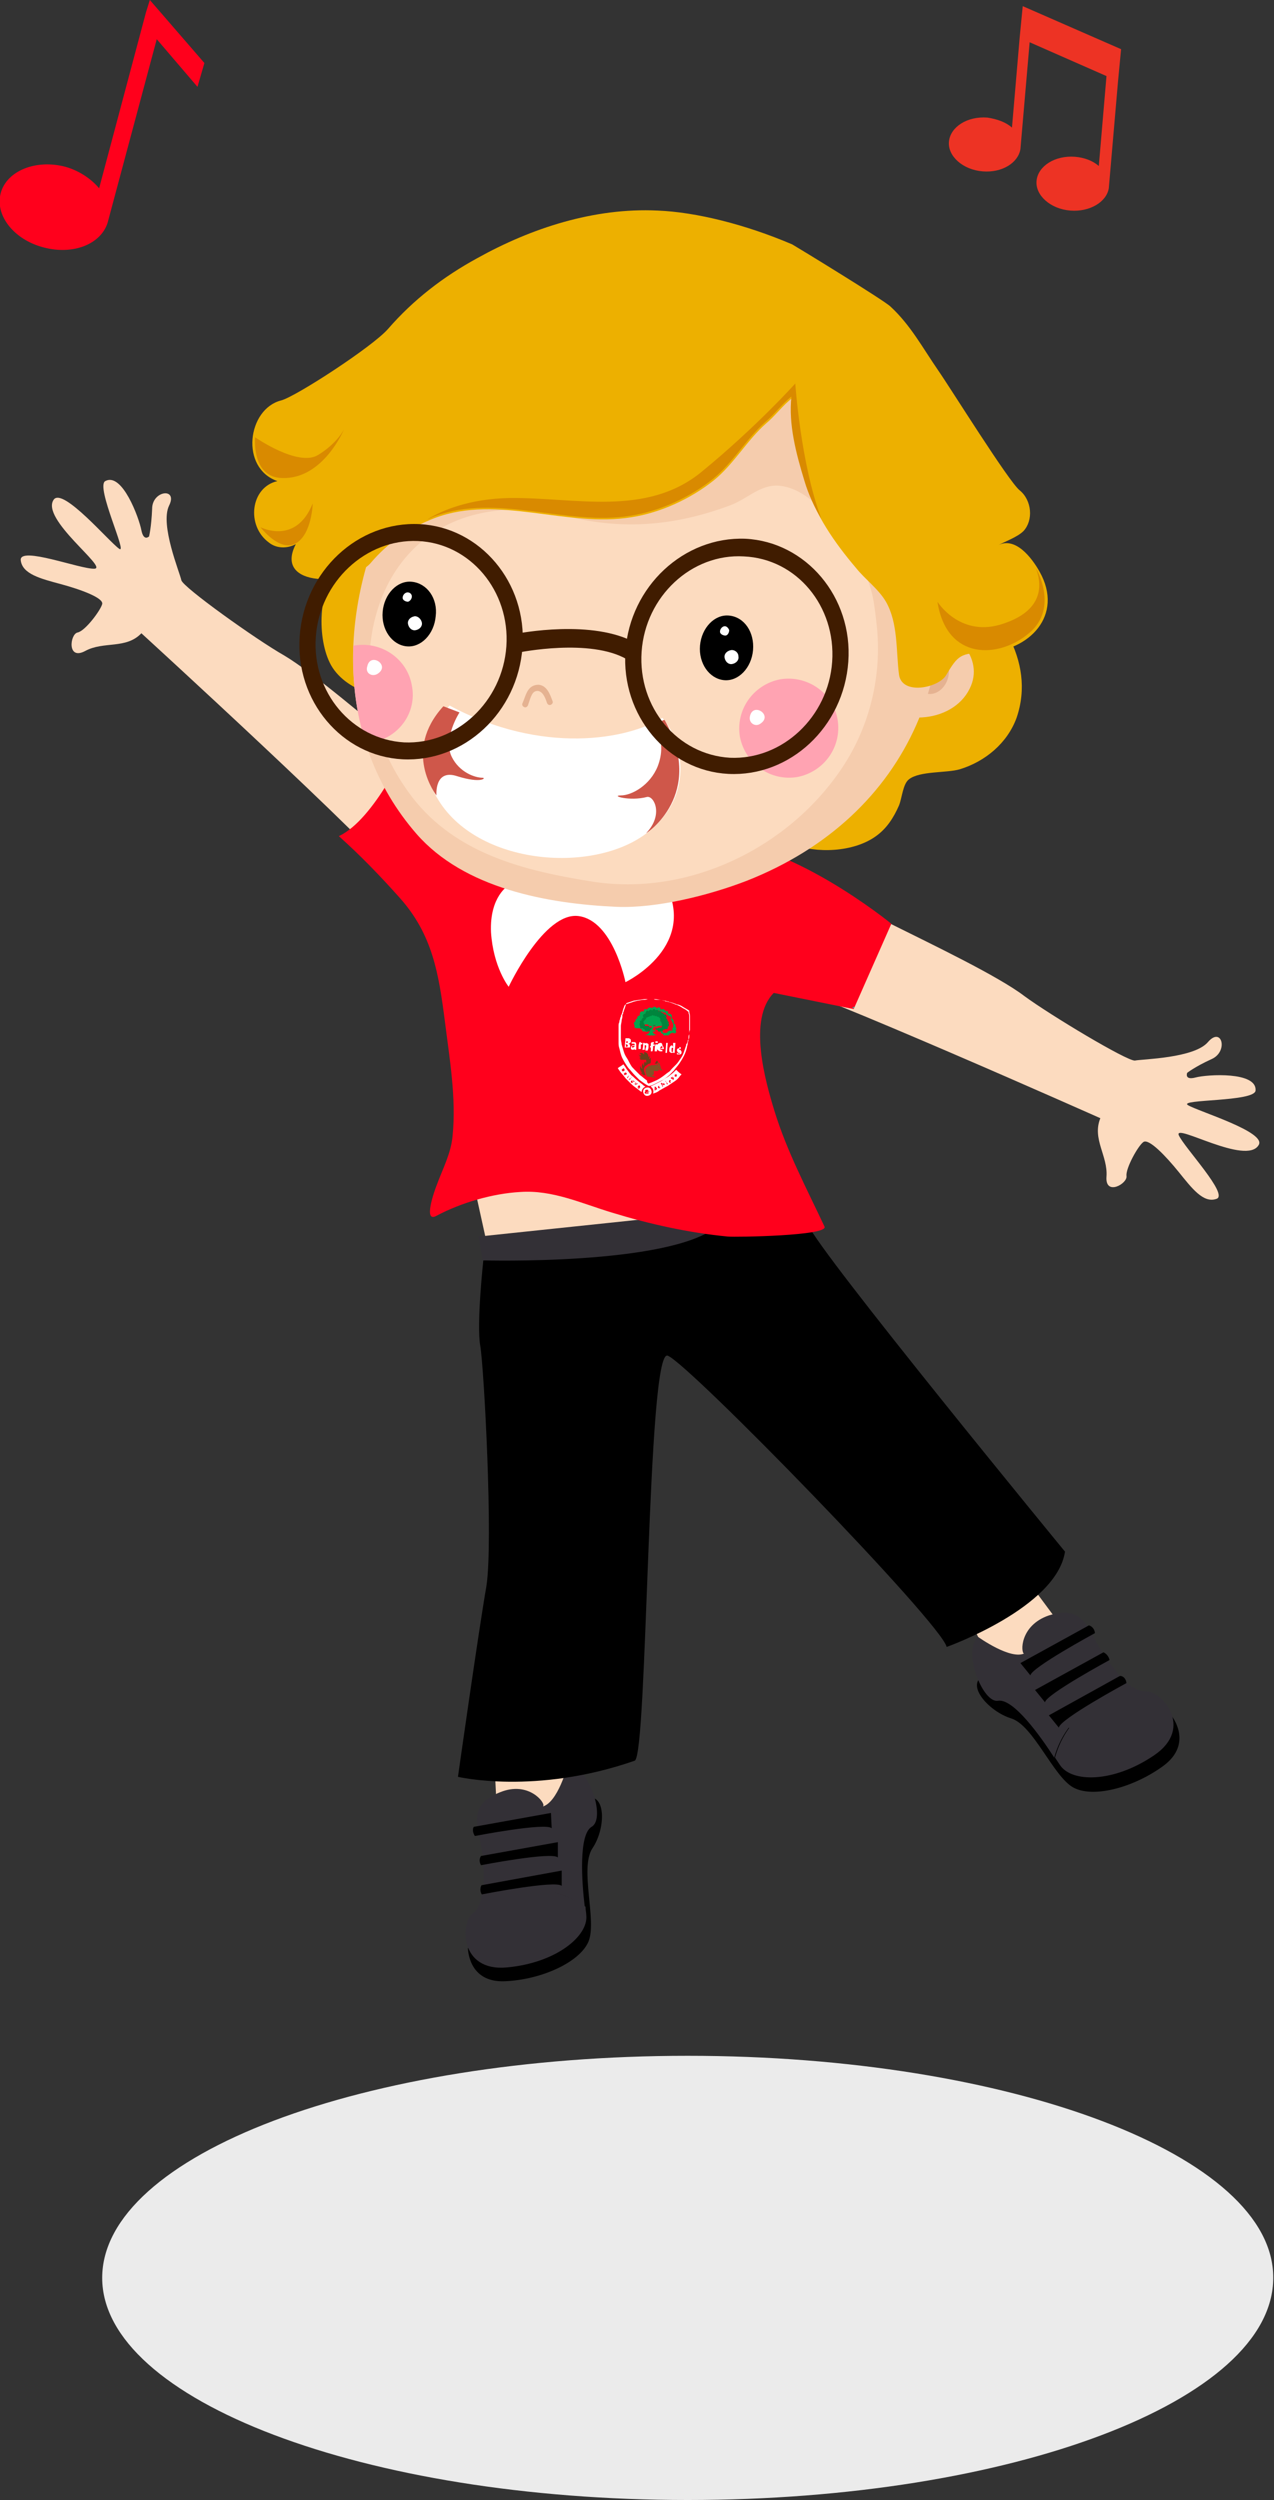 <?xml version="1.0" encoding="utf-8"?>
<!-- Generator: Adobe Illustrator 21.0.0, SVG Export Plug-In . SVG Version: 6.00 Build 0)  -->
<svg version="1.1" id="Layer_1" xmlns="http://www.w3.org/2000/svg" xmlns:xlink="http://www.w3.org/1999/xlink" x="0px" y="0px"
	 viewBox="0 0 165.8 325.3" style="enable-background:new 0 0 165.8 325.3;" xml:space="preserve">
<rect x="0" y="0" width="165.8" height="325.3" fill="#333333" stroke="none"/>
<style type="text/css">
	.st0{fill:#FCDBBF;}
	.st1{fill:#333036;}
	.st2{fill:#FF001C;}
	.st3{fill:#00D6CC;}
	.st4{fill:#FFFFFF;}
	.st5{fill:#03A64F;}
	.st6{fill:#00853D;}
	.st7{fill:#00A64F;}
	.st8{fill:#825226;}
	.st9{fill:#69401A;}
	.st10{fill:#EDB000;}
	.st11{fill:#F5CCAD;}
	.st12{fill:#E5B291;}
	.st13{fill:#FFA3B2;}
	.st14{fill:#D98A00;}
	.st15{fill:#FA5469;}
	.st16{fill:#CF574A;}
	.st17{fill:#401C00;}
	.st18{fill:#ED3324;}
	.st19{fill:#EBEBEB;}
</style>
<g>
	<path d="M60.9,253.5c0,0,0,4.5,4.8,4.3c4.8-0.2,9.8-2.5,10.9-5.2c1.1-2.7-1.2-9.5,0.5-12.1c1.7-2.5,1.8-7-0.6-6.6
		c-2.4,0.4-9.3,10.9-9.3,10.9L60.9,253.5z"/>
	<path d="M152.5,223.3c0,0,2.8,3.5-1,6.4c-3.9,2.9-9.2,4.3-11.8,2.9c-2.6-1.4-5.2-8.1-8.1-9c-2.9-0.9-5.9-4.3-3.7-5.5
		c2.1-1.2,14.1,2.5,14.1,2.5L152.5,223.3z"/>
	<path class="st0" d="M64.3,228.3l0.4,8.2c0,0,9.3-0.9,9.6-2.9c0.3-2-1.2-6.8-1.2-6.8l-9.4,0.2L64.3,228.3z"/>
	<path class="st1" d="M73.9,229.6c0,0-1.3,5.1-3.4,5.5c-2,0.4-0.8-2.1-3.3-1.4c-2.5,0.7-4.7,0.4-4.2,3.9c0.4,2.7,0.3,7.3-0.5,9.8
		c3.3-1.4,8.7-2.8,13.6,0.7c-0.4-3.3-0.8-9.4,0.9-10.4C78.9,236.6,76.6,229.7,73.9,229.6"/>
	<path class="st1" d="M71.7,247.1c0,0,0.9-0.4,0.7-2.6c-0.3-2.2-2-9.1-1.7-9.5c0.3-0.4-1.9-3.3-5.6-1.8c-3.8,1.5-3.2,3.7-2.5,6.9
		c0.6,3.2,0.3,7.9,0.3,7.9L71.7,247.1z"/>
	<path d="M62.7,246.5c0,0,9.7-1.9,10.4-1.1l0-2l-10.4,1.9C62.7,245.2,62.3,245.8,62.7,246.5"/>
	<path d="M62.6,242.7c0,0,9.3-1.8,10-1l0-2l-10,1.8C62.6,241.5,62.2,242,62.6,242.7"/>
	<path d="M61.8,238.9c0,0,9.3-1.8,10-1l-0.1-2l-10,1.8C61.7,237.6,61.3,238.1,61.8,238.9"/>
	<path class="st0" d="M133.9,205.9l4.9,6.6c0,0-7.8,5.3-9.3,3.9c-1.5-1.4-3.4-6-3.4-6l7.4-5.8L133.9,205.9z"/>
	<path class="st1" d="M127.3,213c0,0,4.3,3.1,6.1,2.1c1.8-1-0.7-2.1,1.6-3.2c2.4-1,3.9-2.6,5.7,0.4c1.4,2.3,4.4,5.8,6.6,7.2
		c-3.4,1-8.5,3.4-10.1,9.2c-1.8-2.8-5.3-7.7-7.3-7.4C127.9,221.7,125.2,214.8,127.3,213"/>
	<path class="st1" d="M140.1,225.1c0,0-0.9,0.3-2.1-1.5c-1.2-1.9-4.2-8.3-4.7-8.4c-0.5-0.1-0.6-3.7,3.2-5c3.9-1.2,4.8,0.8,6.3,3.7
		c1.6,2.9,4.8,6.3,4.8,6.3L140.1,225.1z"/>
	<path d="M146.6,219c0,0-8.7,4.7-8.8,5.8l-1.3-1.6l9.2-5.1C145.9,218,146.5,218.2,146.6,219"/>
	<path d="M144.4,216c0,0-8.3,4.5-8.4,5.5l-1.3-1.6l8.9-4.9C143.6,215,144.2,215.2,144.4,216"/>
	<path d="M142.5,212.5c0,0-8.3,4.5-8.4,5.5l-1.3-1.6l8.9-4.9C141.8,211.5,142.4,211.7,142.5,212.5"/>
	<path d="M62.9,164c0,0-0.9,8.3-0.4,11.1c0.5,2.9,1.7,25.6,0.8,31.3c-1,5.7-3.7,24.8-3.7,24.8s10.1,2.4,23-2.1
		c1.7-0.6,1.6-53.8,4.3-52.7c2.8,1.1,35.6,34.8,36.3,37.9c0,0,14.3-5.1,15.4-12.4c0,0-32.2-39.2-33.4-42.5
		c-1.2-3.3-17.3-14.1-17.3-14.1s3.1,14.1-1.6,14.7C81.6,160.5,62.9,164,62.9,164"/>
	<path class="st0" d="M61.4,152.9l2.4,10.9c0,0,25.3,0,31.2-5.5c5.9-5.5-14.6-15.4-14.6-15.4L61.4,152.9z"/>
	<path class="st1" d="M89.9,158l-27.6,2.9l0.5,3.1c0,0,24.2,0.7,30.5-4.4C99.5,154.5,89.9,158,89.9,158"/>
	<path class="st0" d="M66.4,108.9c0,0-9.8-7.9-14.4-11.8c-3.9-3.3-11.3-9.6-15-11.8c-3.7-2.1-13.2-8.9-13.4-9.8
		c-0.2-1-2.8-7.2-1.6-9.7c1.2-2.4-2.2-2-2.2,0.4c-0.1,2.4-0.4,3.6-0.4,3.6s-0.7,0.7-1-0.8c-0.3-1.6-2.5-7.6-4.7-6.4
		c-1.3,0.7,3,9.7,1.8,8.8c-1.3-0.9-7.3-8-8.5-6.4c-1.8,2.5,7.1,8.9,5.3,9c-1.8,0.1-9.8-3-9.6-1.1c0.2,1.8,2.6,2.4,5.2,3.1
		c2.6,0.7,5.6,1.8,5.4,2.6c-0.2,0.8-2.2,3.5-3.2,3.7c-1,0.2-1.4,3.7,1,2.4c2.4-1.3,5.3-0.2,7.3-2.3c0,0,30.3,27.7,33.9,32.6
		c2.4,3.2,10.5,3.5,10.5,3.5L66.4,108.9z"/>
	<path class="st0" d="M99.9,112c0,0,11.2,5.8,16.6,8.5c4.6,2.3,13.4,6.5,16.8,9.1c3.4,2.5,13.4,8.5,14.4,8.4c1-0.2,7.7-0.3,9.5-2.4
		c1.8-2.1,2.7,1.2,0.5,2.2c-2.2,1-3.2,1.8-3.2,1.8s-0.4,1,1.1,0.6c1.5-0.4,8-0.8,7.8,1.7c-0.1,1.5-10.1,1.1-8.8,1.9
		c1.3,0.8,10.3,3.5,9.2,5.2c-1.6,2.7-11-2.9-10.4-1.3c0.7,1.6,6.6,7.8,4.9,8.3c-1.7,0.6-3.2-1.4-4.9-3.5c-1.7-2.1-3.9-4.4-4.6-3.9
		c-0.7,0.5-2.3,3.4-2.2,4.4c0.2,1-2.8,2.7-2.6,0.1c0.2-2.7-1.9-4.9-0.8-7.6c0,0-37.5-16.7-43.4-18.1c-3.9-0.9-7.4-8.3-7.4-8.3
		L99.9,112z"/>
	<path class="st2" d="M53.1,96.9c0,0-4.3,9.7-9,11.9c2.8,2.5,5.4,5.2,7.9,8c4.3,4.8,5.1,9.9,5.9,16.1c0.6,4.8,1.5,10,1,14.9
		c-0.2,2.3-1.3,4.3-2.1,6.5c-0.2,0.5-1.8,4.9,0,3.9c3.2-1.7,7.3-2.9,10.9-3.1c4.2-0.3,8,1.5,12,2.7c4.9,1.5,9.9,2.6,15,3.1
		c1.1,0.1,13.2-0.1,12.6-1.3c-2.3-4.9-4.9-9.8-6.5-15c-1.2-3.9-3.5-12-0.1-15.4l10.4,2.1l4.9-11.1c0,0-13.8-11.3-24-10.8
		c-10.2,0.5-19.4,0.5-21.6-1.7C68,105.4,53.1,96.9,53.1,96.9"/>
	<path class="st3" d="M111.1,131.2l0.1-0.2c-0.1,0-0.2,0.1-0.3,0.1L111.1,131.2z"/>
	<path class="st1" d="M62.5,247.4c-0.2,0.7-0.5,1.3-0.9,1.5c-1.7,1.1-1.9,7.7,4.4,7.1c6.4-0.6,10.6-4.1,10.3-6.8
		c0-0.3-0.1-0.7-0.1-1.1C71.2,244.6,65.8,245.9,62.5,247.4"/>
	<path class="st1" d="M147.4,219.5c0.6,0.4,1.2,0.6,1.7,0.6c2-0.2,6.4,4.7,1.1,8.3c-5.3,3.6-10.8,3.6-12.3,1.2
		c-0.2-0.3-0.4-0.6-0.6-0.9C138.9,222.9,143.9,220.5,147.4,219.5"/>
	<path class="st4" d="M66.2,115.2c0,0-2.5,1.4-2.3,6.1c0.3,4.6,2.3,7.1,2.3,7.1s4.6-9.8,9.1-9.2c4.5,0.6,6.1,8.6,6.1,8.6
		s10-4.8,4.8-13.5C81.1,105.7,66.2,115.2,66.2,115.2"/>
	<path class="st4" d="M85.5,130.1c0.1,0,0.2,0,0.4,0c0.1,0,0.3,0,0.4,0.1c0.1,0,0.2,0,0.3,0.1c0.2,0,0.4,0.1,0.5,0.1
		c0.3,0.1,0.6,0.2,0.8,0.3c0.4,0.1,0.7,0.3,1,0.5c0.2,0.1,0.4,0.2,0.6,0.4c0,0,0.1,0,0.1,0.1c0,0.2,0.1,0.3,0.1,0.5
		c0,0.1,0,0.2,0,0.3c0,0.1,0,0.3,0,0.4c0,0.1,0,0.3,0,0.4c0,0.1,0,0.2,0,0.3c0,0.1,0,0.3,0,0.4c0,0.1,0,0.2,0,0.3c0,0.2,0,0.3,0,0.5
		c0,0.2,0,0.3-0.1,0.5c0,0.2-0.1,0.3-0.1,0.5c0,0.2-0.1,0.3-0.1,0.5c-0.1,0.4-0.2,0.7-0.4,1.1c-0.2,0.4-0.4,0.7-0.6,1
		c-0.2,0.3-0.5,0.6-0.7,0.9c-0.2,0.2-0.3,0.3-0.5,0.5c-0.3,0.3-0.6,0.5-0.9,0.7c-0.4,0.2-0.8,0.4-1.2,0.6c-0.2,0.1-0.4,0.2-0.6,0.2
		c0,0-0.1,0-0.1,0c-0.4-0.2-0.8-0.5-1.2-0.8c-0.2-0.2-0.4-0.4-0.6-0.6c-0.3-0.3-0.5-0.6-0.8-0.9c-0.3-0.4-0.6-0.9-0.8-1.3
		c-0.2-0.4-0.3-0.9-0.4-1.3c-0.1-0.3-0.1-0.5-0.1-0.8c0-0.2,0-0.4,0-0.5c0-0.2,0-0.3,0-0.5c0-0.2,0-0.5,0-0.7c0-0.1,0-0.3,0-0.4
		c0-0.2,0-0.3,0.1-0.5c0-0.1,0-0.2,0.1-0.4c0-0.1,0-0.2,0.1-0.3c0-0.1,0-0.2,0.1-0.3c0-0.1,0.1-0.2,0.1-0.3c0-0.1,0.1-0.3,0.1-0.4
		c0.1-0.2,0.1-0.3,0.2-0.5c0,0,0,0,0.1-0.1c0.3-0.1,0.6-0.2,0.9-0.3c0.2-0.1,0.4-0.1,0.7-0.2c0.2,0,0.5-0.1,0.7-0.1
		c0.2,0,0.4,0,0.6-0.1c0.2,0,0.3,0,0.5,0c0.1,0,0.3,0,0.4,0C85,130,85.2,130.1,85.5,130.1 M84.4,141C84.4,141,84.4,141,84.4,141
		c0.2-0.1,0.3-0.1,0.5-0.2c0.5-0.2,0.9-0.4,1.3-0.7c0.3-0.2,0.5-0.4,0.8-0.6c0.2-0.1,0.3-0.3,0.5-0.5c0.2-0.2,0.3-0.3,0.5-0.5
		c0.2-0.2,0.4-0.5,0.6-0.8c0.2-0.3,0.3-0.5,0.4-0.8c0.1-0.3,0.2-0.6,0.3-0.9c0-0.1,0-0.2,0.1-0.2c0-0.1,0.1-0.2,0.1-0.3
		c0-0.1,0-0.2,0.1-0.2c0-0.1,0-0.2,0-0.3c0-0.1,0-0.3,0.1-0.4c0-0.2,0-0.4,0.1-0.6c0-0.1,0-0.3,0-0.4c0-0.2,0-0.3,0-0.5
		c0-0.2,0-0.3,0-0.5c0-0.1,0-0.3,0-0.4c0-0.2-0.1-0.4-0.1-0.6c0,0,0-0.1,0-0.1c-0.3-0.2-0.7-0.4-1-0.6c-0.2-0.1-0.4-0.2-0.6-0.2
		c-0.2-0.1-0.3-0.1-0.5-0.2c-0.1,0-0.3-0.1-0.4-0.1c-0.1,0-0.2-0.1-0.3-0.1c-0.1,0-0.3-0.1-0.4-0.1c-0.2,0-0.3-0.1-0.5-0.1
		c-0.2,0-0.5-0.1-0.8-0.1c-0.1,0-0.3,0-0.4,0c-0.1,0-0.3,0-0.4,0c-0.2,0-0.3,0-0.5,0c-0.2,0-0.5,0.1-0.7,0.1c-0.2,0-0.5,0.1-0.7,0.1
		c-0.3,0.1-0.6,0.2-0.9,0.3c0,0-0.1,0-0.1,0.1c-0.1,0.2-0.1,0.4-0.2,0.6c0,0.1-0.1,0.2-0.1,0.3c0,0.1-0.1,0.2-0.1,0.3
		c0,0.1,0,0.2-0.1,0.2c0,0.1,0,0.2,0,0.3c0,0.2-0.1,0.3-0.1,0.5c0,0.2-0.1,0.5-0.1,0.7c0,0.2,0,0.4,0,0.6c0,0.1,0,0.3,0,0.4
		c0,0.2,0,0.4,0,0.6c0,0.3,0.1,0.6,0.1,0.8c0.1,0.3,0.2,0.7,0.3,1c0.1,0.3,0.2,0.5,0.4,0.8c0.2,0.3,0.3,0.6,0.5,0.9
		c0.1,0.2,0.3,0.4,0.5,0.6c0.2,0.2,0.5,0.5,0.7,0.7c0.3,0.2,0.6,0.5,0.9,0.7C84.2,140.9,84.3,140.9,84.4,141"/>
	<path class="st4" d="M88,139.2C88,139.2,88,139.2,88,139.2c-0.3,0.3-0.5,0.5-0.8,0.7c-0.2,0.2-0.4,0.3-0.6,0.4
		c-0.2,0.1-0.4,0.3-0.6,0.4c-0.4,0.2-0.8,0.4-1.2,0.6c0,0-0.1,0-0.1,0.1c0.3,0.2,0.4,0.5,0.3,0.9c0,0,0,0,0,0
		c0.3-0.1,0.6-0.2,0.8-0.4c0.4-0.2,0.7-0.4,1.1-0.6c0.3-0.2,0.6-0.4,0.9-0.6c0.3-0.2,0.5-0.4,0.7-0.7c0.1-0.1,0.1-0.1,0.2-0.2
		C88.4,139.6,88.2,139.4,88,139.2"/>
	<path class="st4" d="M84,141.4C84,141.4,84,141.3,84,141.4c-0.2-0.1-0.3-0.2-0.4-0.3c-0.4-0.3-0.8-0.6-1.2-1
		c-0.3-0.2-0.5-0.5-0.7-0.8c-0.2-0.2-0.3-0.5-0.5-0.7c0,0,0-0.1-0.1-0.1c-0.2,0.2-0.5,0.3-0.7,0.5c0.2,0.3,0.4,0.6,0.6,0.8
		c0.2,0.2,0.3,0.4,0.5,0.6c0.1,0.1,0.3,0.3,0.4,0.4c0.2,0.2,0.5,0.5,0.8,0.7c0.3,0.2,0.5,0.4,0.8,0.6c0,0,0,0,0,0
		C83.5,141.8,83.7,141.5,84,141.4"/>
	<path class="st4" d="M81.8,135.8C81.8,135.8,81.8,135.9,81.8,135.8c0.2,0.1,0.2,0.2,0.2,0.2c0,0.1,0,0.1,0,0.2
		c0,0.1-0.1,0.1-0.1,0.1c-0.1,0-0.2,0-0.2,0c-0.1,0-0.3,0-0.4,0c0,0,0,0,0,0c0-0.4,0.1-0.8,0.1-1.2c0,0,0,0,0,0c0.1,0,0.3,0,0.4,0
		c0.1,0,0.1,0,0.2,0.1c0.1,0,0.1,0.1,0.1,0.2c0,0.1,0,0.1,0,0.2C82,135.7,81.9,135.8,81.8,135.8C81.8,135.8,81.8,135.8,81.8,135.8
		 M81.4,136.2c0.1,0,0.1,0,0.2,0c0.1,0,0.1-0.1,0.1-0.1c0-0.1,0-0.1-0.1-0.2c0,0,0,0,0,0c-0.1,0-0.1,0-0.2,0
		C81.5,136,81.5,136.1,81.4,136.2 M81.5,135.7C81.5,135.7,81.6,135.7,81.5,135.7c0.2,0,0.2,0,0.2-0.1c0,0,0-0.1,0-0.1
		c-0.1,0-0.1,0-0.2,0C81.5,135.5,81.5,135.6,81.5,135.7"/>
	<path class="st4" d="M87.6,136.2c0-0.2,0-0.3,0-0.5c0.1,0,0.2,0,0.3,0c0,0.4-0.1,0.9-0.1,1.3c0,0-0.2,0-0.2,0c0,0,0-0.1,0-0.1
		c0,0,0,0,0,0c-0.1,0.2-0.4,0.1-0.5-0.1c0-0.1,0-0.1,0-0.2c0-0.1,0-0.3,0.1-0.4c0.1-0.2,0.2-0.2,0.4-0.1
		C87.5,136.1,87.5,136.2,87.6,136.2C87.6,136.2,87.6,136.2,87.6,136.2C87.6,136.2,87.6,136.2,87.6,136.2 M87.6,136.6
		C87.6,136.6,87.6,136.6,87.6,136.6C87.6,136.6,87.6,136.5,87.6,136.6c0-0.1,0-0.2,0-0.2c0-0.1-0.1-0.1-0.2,0c0,0,0,0.1,0,0.1
		c0,0.1,0,0.1,0,0.2c0,0,0,0.1,0,0.1c0,0.1,0.1,0.1,0.2,0c0,0,0,0,0-0.1C87.5,136.7,87.5,136.6,87.6,136.6"/>
	<path class="st4" d="M83.7,135.7c0.1,0,0.1,0,0.2,0c0,0,0,0,0,0c0,0,0,0.1,0,0.1c0,0,0,0,0,0c0.1-0.1,0.3-0.1,0.4,0
		c0.1,0,0.1,0.1,0.1,0.2c0,0,0,0.1,0,0.1c0,0.2,0,0.4-0.1,0.5c0,0,0,0,0,0.1c-0.1,0-0.2,0-0.3,0c0,0,0,0,0,0c0-0.2,0-0.3,0.1-0.5
		c0,0,0,0,0-0.1c0,0,0-0.1-0.1-0.1c0,0-0.1,0-0.1,0c0,0,0,0.1,0,0.1c0,0,0,0.1,0,0.1c0,0.1,0,0.3,0,0.4c0,0,0,0,0,0
		c-0.1,0-0.2,0-0.3,0C83.7,136.3,83.7,136,83.7,135.7"/>
	<path class="st4" d="M82.6,136c0-0.1,0-0.2-0.1-0.2c-0.1,0-0.2,0-0.3,0c0,0,0,0,0,0c0-0.1,0-0.1,0-0.2c0,0,0.1,0,0.1,0
		c0.1,0,0.2,0,0.3,0c0.1,0,0.2,0.1,0.2,0.3c0,0.1,0,0.2,0,0.3c0,0.1,0,0.2,0,0.3c0,0,0,0.1,0,0.1c0,0-0.1,0-0.1,0c0,0-0.1,0-0.1,0
		c0,0,0-0.1,0-0.1c0,0,0,0,0,0c-0.1,0.1-0.2,0.1-0.3,0.1c-0.1,0-0.2-0.1-0.2-0.2c0-0.1,0-0.2,0.1-0.3c0,0,0.1-0.1,0.2-0.1
		c0.1,0,0.1,0,0.2,0C82.5,136,82.6,136,82.6,136 M82.6,136.1c-0.1,0-0.1,0-0.2,0c0,0-0.1,0-0.1,0c-0.1,0.1-0.1,0.2,0,0.2
		c0.1,0,0.2,0,0.2-0.1C82.6,136.2,82.6,136.2,82.6,136.1"/>
	<path class="st4" d="M86.4,136.5c-0.2,0-0.3,0-0.5-0.1c0,0.1,0.1,0.2,0.1,0.2c0.1,0,0.2,0,0.2,0c0,0,0,0,0,0c0,0,0,0,0,0
		c0,0.1,0,0.1,0,0.2c-0.1,0-0.1,0-0.2,0c-0.1,0-0.2,0-0.3-0.1c-0.1-0.1-0.2-0.1-0.2-0.3c0-0.2,0-0.3,0.1-0.5
		c0.1-0.2,0.3-0.2,0.4-0.2c0.1,0,0.2,0.1,0.2,0.3C86.4,136.3,86.4,136.4,86.4,136.5C86.4,136.5,86.4,136.5,86.4,136.5
		C86.4,136.5,86.4,136.5,86.4,136.5 M86.2,136.4c0-0.1,0-0.1,0-0.2c0-0.1-0.1-0.1-0.2,0c0,0-0.1,0.1-0.1,0.2
		C86,136.3,86.1,136.4,86.2,136.4"/>
	<path class="st4" d="M85,135.9c0.1,0,0.1,0,0.2,0c0,0.1,0,0.1,0,0.2c-0.1,0-0.1,0-0.2,0c0,0.2,0,0.5-0.1,0.7c0,0-0.1,0-0.1,0
		c0,0-0.1,0-0.1,0c0,0,0-0.1,0-0.1c0,0,0-0.1,0-0.1c0,0,0-0.1,0-0.1c0,0,0-0.1,0-0.1c0,0,0-0.1,0-0.1c-0.1,0-0.1,0-0.1,0
		c0-0.1,0-0.1,0-0.2c0,0,0.1,0,0.1,0c0,0,0,0,0-0.1c0-0.1,0-0.1,0-0.2c0-0.1,0.1-0.2,0.2-0.2c0.1,0,0.1,0,0.2,0c0,0,0,0,0,0
		c0,0.1,0,0.1,0,0.2c0,0,0,0,0,0c0,0,0,0-0.1,0c0,0,0,0-0.1,0.1C85,135.8,85,135.8,85,135.9"/>
	<path class="st4" d="M88.6,136.3C88.6,136.3,88.6,136.3,88.6,136.3c0,0.1,0,0.1,0,0.2c0,0,0,0,0,0c-0.1,0-0.1-0.1-0.2,0
		c0,0,0,0,0,0c0,0-0.1,0.1,0,0.1c0,0,0,0,0.1,0c0,0,0.1,0,0.1,0.1c0.1,0.1,0.1,0.1,0.1,0.2c0,0,0,0,0,0.1c0,0.1-0.1,0.2-0.2,0.2
		c-0.1,0-0.2,0-0.3,0c0,0-0.1,0-0.1,0c0-0.1,0-0.1,0-0.2c0,0,0,0,0,0c0.1,0,0.1,0.1,0.2,0.1c0,0,0.1,0,0.1,0c0.1,0,0.1-0.1,0-0.1
		c0,0-0.1,0-0.1,0c0,0-0.1,0-0.1-0.1c-0.1-0.1-0.1-0.2-0.1-0.3c0-0.1,0.1-0.2,0.3-0.2C88.4,136.2,88.5,136.2,88.6,136.3
		C88.6,136.2,88.6,136.3,88.6,136.3"/>
	<path class="st4" d="M86.8,137c-0.1,0-0.2,0-0.2,0c0,0,0.1-1.2,0.1-1.3c0.1,0,0.2,0,0.2,0C86.9,135.7,86.8,136.9,86.8,137"/>
	<path class="st4" d="M83.6,135.7c0,0.1,0,0.2,0,0.2c0,0-0.1,0-0.1,0c-0.1,0-0.1,0-0.1,0.1c0,0,0,0.1,0,0.1c0,0.1,0,0.3,0,0.4
		c0,0,0,0,0,0c-0.1,0-0.2,0-0.3,0c0,0,0,0,0-0.1c0-0.2,0-0.5,0.1-0.7c0,0,0-0.1,0-0.1c0.1,0,0.2,0,0.2,0c0,0,0,0.1,0,0.1
		C83.4,135.7,83.5,135.7,83.6,135.7"/>
	<path class="st4" d="M85.3,135.9c0.1,0,0.2,0,0.3,0c0,0.3-0.1,0.6-0.1,0.9c-0.1,0-0.2,0-0.3,0C85.2,136.5,85.2,136.2,85.3,135.9"/>
	<path class="st4" d="M85.3,135.5C85.3,135.5,85.3,135.5,85.3,135.5c0.1,0,0.2,0,0.3,0c0,0.1,0,0.2,0,0.2c-0.1,0-0.2,0-0.3,0
		C85.3,135.7,85.3,135.6,85.3,135.5"/>
	<path class="st4" d="M84.2,142.6c-0.3,0-0.5-0.3-0.5-0.6s0.3-0.5,0.6-0.5c0.3,0,0.5,0.3,0.5,0.6C84.8,142.4,84.5,142.6,84.2,142.6"
		/>
	<path class="st5" d="M84.7,133.9c0,0.1,0,0.2-0.1,0.2c-0.1,0.1-0.2,0.1-0.3,0c0,0,0,0,0,0.1c-0.1,0.1-0.2,0.1-0.3,0c0,0,0,0,0,0
		c0,0-0.1,0-0.1,0c-0.2,0.1-0.4-0.1-0.4-0.3c0,0,0,0,0,0c-0.1,0-0.2,0-0.2-0.1c0,0,0,0-0.1,0c-0.1,0-0.1,0-0.2,0c0,0,0,0-0.1,0
		c-0.1,0-0.2,0-0.3-0.1c-0.1-0.1,0-0.2,0-0.3c0,0,0,0,0,0c-0.2-0.2-0.1-0.4,0.1-0.5c0,0,0,0,0,0c0-0.1,0-0.2,0-0.2
		c0-0.1,0.1-0.1,0.2-0.1c0,0,0,0,0,0c0-0.3,0.1-0.4,0.4-0.5c0,0,0,0,0,0c-0.1-0.2,0-0.5,0.3-0.5c0.1,0,0.1,0,0.2,0c0,0,0,0,0,0
		c0-0.1,0-0.2,0.1-0.3c0.1,0,0.2,0,0.3,0.1c0-0.1,0.1-0.2,0.3-0.3c0.1,0,0.3,0,0.4,0.1c0-0.1,0.1-0.2,0.3-0.2c0.1,0,0.2,0.1,0.3,0.2
		c0.1-0.1,0.2-0.2,0.3-0.1c0.1,0,0.2,0.1,0.2,0.3c0.1-0.1,0.2-0.1,0.4-0.1c0.1,0.1,0.2,0.2,0.2,0.3c0.1-0.1,0.2-0.1,0.3,0
		c0.1,0.1,0.1,0.2,0,0.3c0.1,0,0.1,0,0.2,0c0.3,0,0.4,0.3,0.3,0.5c0,0,0,0.1,0,0.1c0.2,0.1,0.3,0.3,0.3,0.6c0,0,0,0.1,0,0.1
		c0.1,0,0.1,0.1,0.2,0.1c0,0.1,0,0.2,0,0.2c0,0,0,0,0,0.1c0.2,0.2,0.1,0.4,0,0.5c0,0,0,0,0,0c0,0,0.1,0.1,0.1,0.1
		c0,0.1,0,0.2-0.1,0.2c-0.1,0.1-0.2,0.1-0.2,0c0,0,0,0-0.1,0c-0.1,0-0.1,0-0.2,0c0,0,0,0,0,0c-0.1,0.1-0.1,0.1-0.2,0.1c0,0,0,0,0,0
		c-0.1,0.2-0.3,0.3-0.5,0.2c0,0-0.1,0-0.1,0c-0.1,0.1-0.3,0-0.3-0.1c0,0,0,0,0-0.1c0,0-0.1,0-0.1,0c-0.1,0-0.2-0.1-0.2-0.3
		c0,0,0,0,0,0c0.1,0,0.1,0,0.2,0c0,0.1,0.1,0.1,0.1,0.2c0.1,0,0.1,0,0.2,0c0,0,0.1,0,0.1,0c0,0,0.1,0,0.1,0c0.1,0,0.2-0.1,0.2-0.2
		c0,0,0,0,0,0c0.1,0,0.1,0,0.2-0.1c0,0,0,0,0,0c0,0,0.1,0,0.1,0c0,0,0,0,0.1,0c0.1,0.1,0.2,0,0.2-0.1c0-0.1,0-0.1,0-0.2c0,0,0,0,0,0
		c0.1-0.1,0.2-0.3,0.1-0.4c0,0,0-0.1,0-0.1c0,0,0,0,0,0c0-0.1,0-0.2-0.1-0.2c0,0,0,0,0,0c0-0.2-0.1-0.3-0.2-0.4c0,0,0,0,0-0.1
		c0.1-0.1,0-0.3-0.1-0.4c-0.1,0-0.1,0-0.2,0c0,0,0,0,0,0c0-0.1-0.1-0.2-0.2-0.2c0,0-0.1,0-0.1,0c0,0,0-0.1,0-0.1
		c-0.1-0.2-0.3-0.2-0.4-0.1c0,0,0,0,0,0c0-0.1-0.2-0.2-0.3-0.2c-0.1,0-0.1,0.1-0.1,0.1c0-0.1-0.1-0.2-0.2-0.2
		c-0.1,0-0.2,0.1-0.2,0.2c-0.2-0.2-0.4-0.1-0.5,0.1c0,0-0.1-0.1-0.2-0.1c-0.1,0-0.2,0.1-0.1,0.2c0,0-0.1,0-0.1,0
		c-0.2,0-0.4,0.2-0.3,0.4c0,0.1,0,0.1,0,0.1c-0.1,0.1-0.2,0.2-0.2,0.3c0,0.1,0,0.1-0.1,0.1c-0.1,0-0.1,0.1-0.1,0.2c0,0,0,0,0,0.1
		c-0.1,0.1-0.1,0.3,0,0.4c0,0,0,0,0,0c-0.1,0.1-0.1,0.1,0,0.2c0,0.1,0.1,0.1,0.2,0.1c0,0,0,0,0.1,0c0,0,0.1,0,0.1,0c0,0,0,0,0,0
		c0,0.1,0.1,0.1,0.2,0.1c0,0,0,0,0.1,0.1c0,0.2,0.2,0.2,0.3,0.2c0.1,0,0.1,0,0.1,0c0,0,0.1,0.1,0.2,0c0.1,0,0.1-0.1,0.1-0.1
		C84.5,133.9,84.6,133.9,84.7,133.9"/>
	<path class="st6" d="M84.1,131.7c0-0.1,0-0.2,0.1-0.2c0.1,0,0.1,0,0.2,0.1c0.1-0.2,0.3-0.3,0.5-0.1c0-0.1,0.1-0.2,0.2-0.2
		c0.1,0,0.2,0.1,0.2,0.2c0-0.1,0.1-0.1,0.1-0.1c0.1,0,0.3,0,0.3,0.2c0,0,0,0,0,0c0.1-0.1,0.3,0,0.4,0.1c0,0,0,0.1,0,0.1
		c0,0,0.1,0,0.1,0c0.1,0,0.2,0.1,0.2,0.2c0,0,0,0,0,0c0,0,0,0,0,0c0,0,0,0,0,0c0.1,0,0.1,0,0.2,0c0.1,0.1,0.2,0.2,0.1,0.4
		c0,0,0,0,0,0.1c0.1,0.1,0.2,0.2,0.2,0.4c0,0,0,0,0,0c0.1,0,0.2,0.1,0.1,0.2c0,0,0,0,0,0c0,0,0,0.1,0,0.1c0.1,0.1,0.1,0.3-0.1,0.4
		c0,0,0,0,0,0c0,0,0,0.1,0,0.2c0,0.1-0.1,0.1-0.2,0.1c0,0,0,0-0.1,0c0,0-0.1,0-0.1,0c0,0,0,0,0,0c0,0.1-0.1,0.1-0.2,0.1c0,0,0,0,0,0
		c0,0.1-0.1,0.2-0.2,0.2c-0.1,0-0.1,0-0.1,0c0,0-0.1,0-0.1,0c0,0-0.1,0.1-0.2,0c-0.1,0-0.1-0.1-0.1-0.2c-0.1,0-0.1,0-0.2,0
		c0,0-0.1-0.1-0.1-0.1c0,0,0-0.1,0-0.1c0,0,0,0,0-0.1c0,0,0,0,0,0c0,0,0,0,0,0.1c0,0,0.1,0,0.1,0c0,0,0,0,0.1,0c0.1,0,0.2,0,0.2-0.1
		c0,0,0,0,0,0c0,0,0.1,0,0.1,0c0,0,0,0,0.1,0c0,0,0.1,0,0.1,0c0,0,0.1,0,0.1,0c0,0,0-0.1,0-0.1c0,0,0,0,0,0c0.1-0.1,0.1-0.1,0-0.2
		c0,0,0,0,0,0c0-0.1,0-0.1-0.1-0.2c0,0,0,0,0,0c0-0.1,0-0.2-0.1-0.2c0,0,0,0,0-0.1c0-0.1,0-0.1,0-0.2c0-0.1-0.1-0.1-0.2-0.1
		c0-0.1-0.1-0.2-0.1-0.1c0,0,0,0,0,0c0-0.1-0.2-0.1-0.2-0.1c0,0-0.1,0-0.1,0c0,0,0,0,0,0c-0.1-0.1-0.1,0-0.2,0
		c0-0.1-0.1-0.1-0.1-0.1c-0.1,0-0.1,0-0.1,0.1c0,0,0,0,0,0c-0.1-0.1-0.2,0-0.3,0.1c0,0,0,0-0.1,0c0,0,0,0,0,0c-0.1,0-0.1,0-0.1,0.1
		c0,0,0,0,0,0c-0.1,0-0.3,0.1-0.2,0.2c0,0,0,0,0,0c-0.1,0-0.2,0.1-0.2,0.2c0,0,0,0,0,0c-0.1,0-0.1,0.1-0.1,0.1c0,0,0,0,0,0
		c-0.1,0.1-0.1,0.1,0,0.2c0,0,0,0,0,0c0,0,0,0.1,0,0.1c0,0,0.1,0.1,0.1,0.1c0.1,0,0.1,0,0.2,0c0,0,0,0,0.1,0c0,0,0,0,0.1,0
		c0,0,0.1,0,0.1,0.1c0,0.1,0.1,0.1,0.2,0.1c0,0,0.1,0,0.1,0c0,0,0.1,0,0.1,0c0,0,0-0.1,0,0c0,0,0,0,0,0.1c0,0.1,0,0.1,0,0.2
		c0,0-0.1,0-0.1,0.1c-0.1,0-0.1,0-0.2,0c0,0.1-0.1,0.1-0.1,0.1c-0.1,0-0.1,0-0.2,0c0,0-0.1-0.1-0.1,0c-0.1,0-0.3-0.1-0.3-0.2
		c0,0,0-0.1-0.1-0.1c-0.1,0-0.1,0-0.1-0.1c0,0,0,0,0,0c-0.1,0-0.1,0-0.1,0c0,0,0,0-0.1,0c-0.1,0-0.2,0-0.2-0.1c0-0.1,0-0.1,0-0.2
		c0,0,0,0,0,0c-0.1-0.1-0.1-0.3,0-0.4c0,0,0,0,0-0.1c-0.1-0.1,0-0.2,0.1-0.2c0.1,0,0.1-0.1,0.1-0.1c0-0.1,0.1-0.2,0.2-0.3
		c0.1,0,0.1,0,0-0.1c-0.1-0.2,0.1-0.4,0.3-0.4C84,131.6,84.1,131.7,84.1,131.7C84.1,131.7,84.1,131.7,84.1,131.7
		C84.1,131.7,84.1,131.7,84.1,131.7"/>
	<path class="st7" d="M84.8,133.8c0-0.1,0-0.1,0-0.2c0,0,0-0.1,0-0.1c0,0,0,0,0,0c0,0-0.1,0-0.1,0c0,0-0.1,0-0.1,0
		c-0.1,0-0.2,0-0.2-0.1c0,0,0-0.1-0.1-0.1c0,0-0.1,0-0.1,0c0,0,0,0-0.1,0c-0.1,0-0.1,0-0.2,0c0,0-0.1,0-0.1-0.1c0,0,0-0.1,0-0.1
		c0,0,0,0,0,0c-0.1-0.1-0.1-0.2,0-0.2c0,0,0,0,0,0c0-0.1,0-0.1,0.1-0.1c0,0,0,0,0,0c0-0.1,0.1-0.2,0.2-0.2c0,0,0,0,0,0
		c-0.1-0.1,0.1-0.3,0.2-0.2c0,0,0,0,0,0c0-0.1,0.1-0.1,0.1-0.1c0,0,0,0,0,0c0,0,0,0,0.1,0c0-0.1,0.2-0.1,0.3-0.1c0,0,0,0,0,0
		c0-0.1,0.1-0.1,0.1-0.1c0.1,0,0.1,0,0.1,0.1c0.1-0.1,0.2-0.1,0.2,0c0,0,0,0,0,0c0,0,0,0.1,0.1,0c0.1,0,0.2,0,0.2,0.1c0,0,0,0,0.1,0
		c0.1,0,0.2,0,0.1,0.1c0.1,0,0.1,0,0.2,0.1c0,0.1,0.1,0.1,0,0.2c0,0,0,0,0,0.1c0.1,0.1,0.1,0.1,0.1,0.2c0,0,0,0,0,0
		c0.1,0,0.1,0.1,0.1,0.2c0,0,0,0,0,0c0.1,0.1,0.1,0.2,0,0.2c0,0,0,0,0,0c0,0,0,0.1,0,0.1c0,0-0.1,0.1-0.1,0c0,0-0.1,0-0.1,0
		c0,0-0.1,0-0.1,0c0,0,0,0-0.1,0c0,0,0,0-0.1,0c0,0.1-0.2,0.1-0.2,0.1c0,0,0,0-0.1,0c0,0-0.1,0-0.1,0c0,0,0,0-0.1-0.1c0,0,0,0,0,0
		c0,0,0,0,0,0.1c0,0,0,0.1,0,0.1c-0.3,0.2-0.2,0.6,0,0.8c0.1,0.1,0.3,0.2,0.4,0.2c0,0,0,0,0,0c0,0,0,0,0,0c-0.1,0-0.2,0-0.3,0
		c-0.1,0-0.2,0-0.3-0.1c0.1,0.1,0.1,0.1,0.2,0.2c-0.1,0-0.3-0.1-0.4-0.1c0,0,0,0,0,0c-0.1,0.1-0.3,0.1-0.4,0.1c0.1,0,0.2,0,0.2-0.1
		c0,0,0,0,0,0c0,0,0,0,0,0c-0.2,0-0.4,0-0.7,0c0.1,0,0.2,0,0.4-0.1c0.2-0.1,0.4-0.3,0.4-0.6C84.9,133.9,84.8,133.9,84.8,133.8
		C84.8,133.8,84.8,133.8,84.8,133.8 M85.3,133.5C85.3,133.5,85.3,133.5,85.3,133.5C85.3,133.5,85.3,133.5,85.3,133.5
		c0.1-0.1,0-0.1,0-0.1c-0.1,0-0.1,0-0.2,0c0,0-0.1,0-0.1,0c0,0-0.1,0,0,0.1c0,0,0,0,0,0c0,0,0,0,0,0c0.1,0,0.1,0,0.2,0
		C85.2,133.5,85.2,133.5,85.3,133.5 M85.3,133.7C85.3,133.7,85.3,133.7,85.3,133.7C85.2,133.7,85.2,133.8,85.3,133.7
		C85.3,133.8,85.3,133.7,85.3,133.7 M84.8,133.7c0,0,0.1,0.1,0.1,0.1C84.9,133.7,84.9,133.6,84.8,133.7"/>
	<path class="st5" d="M84.1,131.7L84.1,131.7L84.1,131.7z"/>
	<path class="st5" d="M86.4,131.9L86.4,131.9L86.4,131.9z"/>
	<path class="st6" d="M85.3,133.5c-0.1,0-0.1,0-0.1,0c-0.1,0-0.1,0-0.2,0c0,0,0,0,0,0c0,0,0,0,0,0c0,0,0-0.1,0-0.1c0,0,0.1,0,0.1,0
		c0.1,0,0.1,0,0.2,0C85.3,133.4,85.3,133.4,85.3,133.5C85.3,133.5,85.3,133.5,85.3,133.5C85.3,133.5,85.3,133.5,85.3,133.5"/>
	<path class="st8" d="M85.6,138.2C85.6,138.2,85.6,138.2,85.6,138.2C85.6,138.3,85.6,138.3,85.6,138.2c0.2,0.1,0.3,0.2,0.3,0.4
		c0,0.1,0.1,0.2,0.1,0.3c0,0,0,0,0,0.1c0,0,0,0,0,0c-0.1,0-0.1,0-0.2,0c0,0,0,0,0,0c0,0-0.1,0-0.1,0c0,0-0.1,0-0.1,0
		c0,0,0.1,0.1,0.2,0c0.1,0,0.2,0,0.3,0.1c0.1,0.1,0.1,0.2,0,0.2c0,0-0.1,0-0.1,0c0,0-0.1,0-0.1-0.1c0,0,0,0-0.1,0
		c-0.1,0-0.1,0-0.1,0.1c-0.2,0.1-0.4,0.1-0.6,0c0,0.1,0,0.2,0,0.4c0,0.1-0.1,0.2-0.3,0.3c0.2,0,0.4,0,0.5,0.2c0,0,0,0,0,0
		c-0.3,0-0.7-0.1-1-0.1c0,0,0,0-0.1,0c0,0,0,0,0,0c0,0,0,0,0,0c0-0.1-0.1-0.2-0.1-0.3c-0.1-0.2-0.1-0.4-0.1-0.6c0-0.1,0-0.2,0.1-0.2
		c0.1-0.1,0.2-0.3,0.4-0.3c0.1,0,0.2-0.1,0.3-0.1c0.1,0,0.1,0,0.1,0c0.2,0,0.3,0,0.5-0.1c0,0,0,0,0,0c0,0,0,0,0,0c0,0,0.1,0,0.2,0
		c0,0,0.1,0,0.1,0C85.6,138.4,85.6,138.3,85.6,138.2 M85.7,138.6C85.7,138.6,85.6,138.6,85.7,138.6c-0.1,0.1,0,0.1,0,0.1
		C85.8,138.7,85.8,138.7,85.7,138.6C85.8,138.6,85.7,138.6,85.7,138.6"/>
	<path class="st9" d="M84.6,138.4c-0.1,0-0.2,0-0.3,0.1c-0.1,0.1-0.3,0.2-0.4,0.3c0,0.1-0.1,0.2-0.1,0.2c0,0.2,0,0.4,0.1,0.6
		c0,0.1,0.1,0.2,0.1,0.3c0,0,0,0,0,0c-0.1,0-0.1,0-0.2,0c-0.1,0-0.2-0.1-0.2-0.1c0.1,0,0.1,0,0.1,0c-0.2-0.1-0.2-0.1-0.3-0.2
		c0.1,0,0.1,0,0.2,0c-0.1-0.1-0.2-0.2-0.3-0.3l0,0c0,0,0,0,0,0c0.1,0,0.1,0.1,0.2,0.1c-0.1-0.1-0.2-0.2-0.2-0.3c0-0.1,0-0.2,0-0.4
		c0.1,0.1,0.1,0.3,0.3,0.4c-0.1-0.3-0.1-0.5,0.1-0.8c0,0.1,0,0.1,0,0.2c0,0.1,0,0.1,0.1,0.2c0-0.2,0-0.4,0.1-0.6c0,0.1,0,0.3,0,0.4
		c0-0.1,0-0.3,0.1-0.4c0,0.1,0,0.2,0.1,0.2c0-0.1,0-0.2,0-0.3c0-0.1,0-0.1-0.1-0.1c-0.2,0-0.4,0-0.5,0c-0.1,0-0.1,0-0.2-0.1
		c0,0,0,0-0.1-0.1c0.1,0,0.2,0,0.3,0c-0.1,0-0.2-0.1-0.2-0.1c-0.1-0.1-0.1-0.1-0.2-0.2c0.1,0.1,0.2,0.1,0.3,0.1
		c-0.1-0.1-0.3-0.2-0.3-0.3c0,0,0,0,0,0c0.1,0.1,0.2,0.1,0.3,0.1c0,0,0.1,0,0-0.1c0,0-0.1-0.1-0.1-0.1c0,0-0.1,0-0.1,0
		c0.1-0.1,0.2-0.1,0.3-0.1c0.1,0,0.2,0.1,0.3,0.2c0.1-0.1,0-0.2,0-0.3c0.4,0,0.6,0.3,0.6,0.7c0-0.1,0.1-0.1,0.1-0.2
		c0.1,0.1,0,0.2,0,0.4c0.1,0,0.1-0.1,0.2-0.2c0,0.1,0,0.2,0,0.2C84.7,138.2,84.7,138.3,84.6,138.4C84.6,138.4,84.5,138.4,84.6,138.4
		"/>
	<path class="st9" d="M85.6,138.2c0,0.1,0,0.1-0.1,0.2c0,0-0.1,0-0.1,0c-0.1,0-0.1,0-0.2,0c0,0,0,0,0,0c0,0,0,0,0,0
		c0,0,0-0.1,0.1-0.1c0-0.1,0.1-0.1,0.1-0.2c0.1-0.1,0.1-0.1,0.2,0C85.6,138.2,85.6,138.2,85.6,138.2"/>
	<path class="st2" d="M85.3,141.4c0,0-0.1,0-0.1,0c0,0.2,0,0.3,0,0.5c0,0,0.1,0,0.1,0c0,0,0-0.1,0-0.1c0,0,0.1,0,0.1-0.1
		c0,0,0,0,0,0.1c0,0,0,0,0,0c0,0,0.1,0,0.1-0.1C85.5,141.6,85.4,141.5,85.3,141.4C85.3,141.4,85.3,141.4,85.3,141.4 M85.3,141.7
		c0,0,0-0.1,0-0.1c0,0,0,0,0,0C85.3,141.6,85.4,141.6,85.3,141.7C85.4,141.7,85.3,141.7,85.3,141.7"/>
	<path class="st2" d="M86.3,141C86.3,141,86.2,141.1,86.3,141c-0.1,0-0.1,0-0.2-0.1c0,0-0.1,0-0.1,0.1c0.1,0.1,0.2,0.3,0.2,0.4
		c0,0,0.1,0,0.1-0.1c0,0-0.1-0.1-0.1-0.1c0,0,0,0,0-0.1c0,0,0,0,0,0c0,0,0,0,0.1,0c0,0,0,0,0,0c0,0,0,0.1,0.1,0.1c0,0,0,0,0,0
		c0,0,0.1,0,0.1-0.1c0-0.1-0.1-0.1-0.1-0.2C86.4,141,86.3,141,86.3,141"/>
	<path class="st2" d="M88.1,139.9C88.1,140,88,140,88,140C88,140,88.1,139.9,88.1,139.9c0-0.1-0.1-0.1-0.1-0.1c0,0-0.1,0-0.1,0
		c0,0-0.1,0-0.1,0.1c0,0,0,0.1,0,0.1c0,0.1,0.1,0.1,0.1,0.1c0,0,0,0,0,0C88.1,140.1,88.1,140,88.1,139.9
		C88.2,139.9,88.2,139.9,88.1,139.9 M87.9,140C87.9,139.9,87.9,139.9,87.9,140C87.9,139.9,88,139.9,87.9,140
		C88,139.9,88,139.9,87.9,140"/>
	<path class="st2" d="M87.3,140.7C87.2,140.7,87.2,140.7,87.3,140.7c-0.1,0.1-0.1,0.1-0.1,0C87.2,140.7,87.2,140.6,87.3,140.7
		c0-0.1,0-0.1,0-0.1c-0.1-0.1-0.1-0.1-0.2,0c0,0,0,0,0,0c0,0-0.1,0.1,0,0.2c0,0.1,0.1,0.1,0.2,0.1C87.2,140.8,87.3,140.8,87.3,140.7
		C87.3,140.7,87.3,140.7,87.3,140.7C87.3,140.7,87.3,140.7,87.3,140.7 M87.1,140.6C87.1,140.6,87.1,140.6,87.1,140.6
		C87.1,140.6,87.1,140.6,87.1,140.6C87.1,140.6,87.1,140.6,87.1,140.6"/>
	<path class="st2" d="M87.5,140.1C87.5,140.2,87.6,140.2,87.5,140.1c0,0.1,0.1,0.1,0.1,0.2C87.5,140.3,87.5,140.3,87.5,140.1
		c-0.1,0.1-0.2,0.1-0.2,0.2c0.1,0.1,0.2,0.1,0.3,0.2c0,0,0,0,0,0c0,0,0.1,0,0.1-0.1C87.7,140.3,87.7,140.2,87.5,140.1
		C87.6,140.1,87.6,140.1,87.5,140.1"/>
	<path class="st2" d="M85.9,141.5c0,0-0.1,0-0.1,0c0-0.1,0-0.1,0-0.1c0,0,0,0,0,0c0,0,0,0,0-0.1c0,0-0.1,0-0.1,0
		c-0.1,0.1-0.1,0.2,0,0.3C85.8,141.6,86,141.6,85.9,141.5C86,141.5,86,141.5,85.9,141.5C86,141.5,86,141.5,85.9,141.5"/>
	<path class="st2" d="M86.7,140.8C86.6,140.8,86.6,140.8,86.7,140.8c0,0.1,0.1,0.2,0.1,0.3c0,0,0.1,0,0.1-0.1
		C86.8,140.9,86.8,140.9,86.7,140.8C86.7,140.8,86.7,140.8,86.7,140.8"/>
	<path class="st2" d="M86.7,140.7C86.7,140.7,86.6,140.7,86.7,140.7c-0.1-0.1-0.1,0-0.1,0C86.6,140.7,86.6,140.8,86.7,140.7
		C86.6,140.8,86.7,140.7,86.7,140.7"/>
	<path class="st2" d="M84.3,142.1C84.4,142.1,84.4,142.1,84.3,142.1c0.1-0.1,0.1-0.1,0.2-0.1C84.5,142.1,84.5,142.1,84.3,142.1
		c0.1,0.1,0.1,0.1,0.1,0.1c0,0,0,0,0,0.1c0,0,0,0,0,0c0,0,0,0-0.1,0c-0.1,0-0.1,0-0.1,0c-0.1,0-0.1,0-0.2,0c-0.1,0-0.1-0.1-0.1-0.1
		c0-0.1,0-0.1,0.1-0.2c0,0,0,0,0,0c0,0,0,0,0,0c-0.1-0.1,0-0.2,0.1-0.2c0.1,0,0.1,0,0.2,0c0.1,0,0.1,0.2,0,0.2
		C84.3,142,84.3,142,84.3,142.1C84.3,142.1,84.3,142.1,84.3,142.1 M84.2,142.1c-0.1,0-0.1,0.1,0,0.1c0,0,0,0,0.1,0c0,0,0,0,0,0
		C84.2,142.1,84.2,142.1,84.2,142.1 M84.3,141.9C84.3,141.9,84.3,141.9,84.3,141.9C84.2,141.8,84.2,141.9,84.3,141.9
		C84.2,141.9,84.2,141.9,84.3,141.9C84.2,141.9,84.3,141.9,84.3,141.9"/>
	<path class="st2" d="M81.3,139.2C81.3,139.2,81.3,139.2,81.3,139.2c-0.1-0.1-0.1-0.2-0.1-0.2c0,0,0,0,0,0c-0.1,0-0.3,0.2-0.3,0.2
		c0,0.1,0.1,0.1,0.1,0.2c0,0,0,0,0,0c0,0,0.1,0,0.1,0c0.1,0,0.1-0.1,0.1-0.1c0,0,0,0,0,0C81.2,139.4,81.3,139.3,81.3,139.2
		C81.3,139.3,81.3,139.3,81.3,139.2 M81.1,139.3C81,139.4,81,139.4,81.1,139.3C81,139.3,81,139.3,81.1,139.3c-0.1-0.1,0-0.1,0-0.1
		C81,139.3,81.1,139.3,81.1,139.3C81.1,139.3,81.1,139.3,81.1,139.3 M81.2,139.2C81.2,139.3,81.2,139.3,81.2,139.2
		C81.1,139.2,81.1,139.2,81.2,139.2C81.1,139.2,81.1,139.2,81.2,139.2C81.2,139.2,81.2,139.2,81.2,139.2
		C81.2,139.2,81.2,139.2,81.2,139.2"/>
	<path class="st2" d="M83.3,141.3C83.3,141.3,83.3,141.3,83.3,141.3c-0.1-0.1-0.2-0.1-0.2,0c-0.1,0-0.1,0.1-0.1,0.2
		c0,0.1,0.1,0.2,0.2,0.2c0,0,0,0,0,0c0,0,0,0,0-0.1c0,0,0,0,0,0c0,0-0.1,0-0.1,0c0,0,0,0,0-0.1c0.1,0,0.1,0.1,0.2,0.1
		c0,0,0-0.1,0-0.1C83.3,141.4,83.3,141.3,83.3,141.3 M83.2,141.4C83.2,141.4,83.2,141.4,83.2,141.4
		C83.2,141.3,83.2,141.3,83.2,141.4C83.2,141.4,83.2,141.4,83.2,141.4"/>
	<path class="st2" d="M82.4,140.6c-0.1,0-0.1,0-0.2,0c-0.1,0.1-0.1,0.1-0.1,0.2c0,0.1,0.1,0.1,0.2,0.1c0,0,0,0,0.1-0.1c0,0,0,0,0,0
		c0,0-0.1,0-0.1-0.1c0,0,0,0,0-0.1c0,0,0.1,0,0.1,0.1c0,0,0,0,0.1,0.1c0,0,0.1-0.1,0.1-0.1C82.5,140.7,82.5,140.6,82.4,140.6
		 M82.4,140.7C82.4,140.7,82.3,140.7,82.4,140.7C82.3,140.7,82.3,140.7,82.4,140.7C82.3,140.6,82.3,140.6,82.4,140.7
		C82.4,140.7,82.4,140.7,82.4,140.7"/>
	<path class="st2" d="M81.5,139.6c-0.1-0.1-0.2,0-0.3,0.1c0,0.1,0,0.2,0.1,0.2c0,0,0,0,0.1-0.1c0,0,0,0-0.1,0c0,0,0,0,0-0.1
		c0,0,0,0,0,0c0,0.1,0.1,0.1,0.1,0.2c0,0,0.1-0.1,0.1-0.1C81.6,139.8,81.6,139.7,81.5,139.6 M81.5,139.8
		C81.5,139.8,81.5,139.8,81.5,139.8C81.4,139.7,81.4,139.7,81.5,139.8C81.4,139.7,81.4,139.7,81.5,139.8
		C81.5,139.7,81.5,139.7,81.5,139.8"/>
	<path class="st2" d="M82.7,141.1C82.7,141.1,82.7,141.1,82.7,141.1c0-0.1,0-0.1,0.1-0.2c0,0-0.1,0-0.1-0.1c0,0.1-0.1,0.2-0.1,0.3
		c0,0,0.1,0,0.1,0.1c0.1-0.1,0.2-0.1,0.3-0.2c0,0-0.1,0-0.1-0.1C82.8,141,82.8,141.1,82.7,141.1"/>
	<path class="st2" d="M81.9,139.9c-0.1,0.1-0.2,0.2-0.3,0.3c0,0,0.1,0.1,0.1,0.1C81.7,140.2,81.8,140.1,81.9,139.9
		C81.9,139.9,81.9,139.9,81.9,139.9"/>
	<path class="st2" d="M81.8,140.5C81.8,140.5,81.9,140.5,81.8,140.5c0.2,0,0.2-0.1,0.3-0.1c0,0-0.1-0.1-0.1-0.1
		C82,140.3,81.9,140.4,81.8,140.5"/>
	<path class="st2" d="M82.1,140.1C82.1,140.2,82.1,140.2,82.1,140.1c0,0.1,0,0.1,0,0.1C82.2,140.3,82.2,140.2,82.1,140.1
		C82.2,140.2,82.2,140.2,82.1,140.1"/>
	<path class="st10" d="M44.6,73.2c-3.2,2.7-3.4,9.5-1.7,13c0.9,1.9,2.9,3.3,4.9,3.9c2,0.6,4.2,0.6,6.4,0.8c3.9,0.3,7.7,1.3,11.5,1.7
		c7.7,0.9,15.3,5.2,21.9,9c5,2.9,10,6,15.4,8.2c3.2,1.3,8.1,1.1,11-1c1.4-1,2.3-2.4,3-4c0.4-1,0.5-2.8,1.3-3.4
		c1.4-1.1,4.9-0.8,6.6-1.3c3.3-1,6.2-3.4,7.4-6.7c2.6-7.6-2.7-14.4-8.1-19.2c-3.4-2.9-8.3-5.8-12.5-7.4c-6.4-2.5-17.1-3-23.5-0.4
		L44.6,73.2z"/>
	<path class="st11" d="M125.5,84.1c1.2,1.5,1.7,3.5,0.7,5.5c-2.3,4.7-10,5-12.8,0.9C108.3,83.1,121.1,78.6,125.5,84.1"/>
	<path class="st12" d="M120.8,85.7c1.3-0.4,2.7,0,2.7,1.6c0,2.5-2.6,4.1-4.1,2.1C118,87.7,119.3,86.2,120.8,85.7"/>
	<path class="st11" d="M120.2,63.9c-2-6.6-5.6-12.8-10.4-17.4c-5.9-5.6-13.8-8.3-21.9-8c-31.7,1.4-55.1,45.4-33.7,70
		c6.2,7.1,17,9.1,26.1,9.5c5.2,0.2,12-1.5,16.9-3.4C118.5,106.2,127,85.9,120.2,63.9"/>
	<path class="st0" d="M109.4,69.4c-0.8-1.2-1.7-2.3-2.7-3.3c-1.4-1.4-3.2-2.7-5.3-2.9c-2.5-0.2-4.2,1.8-6.5,2.6
		c-7,2.6-13.8,3.2-21,1.4c-16.5-4.1-27.4,6.6-25.7,23.2c0.5,4.9,2.5,9.5,5.5,13.4c5.7,7.3,14.5,9.5,23.3,10.9
		c12.5,2,25.6-4.3,32.6-14.8c3.6-5.4,5.2-12,4.5-18.5c-0.3-2.7-0.5-5-1.9-7.4C111.3,72.5,110.4,70.9,109.4,69.4"/>
	<path class="st13" d="M109,93.6c0.6,3.5-1.7,6.8-5.2,7.5c-3.5,0.6-6.8-1.7-7.5-5.2c-0.6-3.5,1.7-6.8,5.2-7.5
		C105,87.8,108.4,90.1,109,93.6"/>
	<path class="st13" d="M53.6,89.2c-0.6-3.5-4-5.8-7.5-5.2L46,84c-0.2,4.3,0.3,8.6,1.6,12.7c0.3,0,0.5,0,0.8-0.1
		C51.9,96,54.3,92.7,53.6,89.2"/>
	<path class="st12" d="M68.2,91L68,91.5c-0.1,0.2,0,0.4,0.2,0.5c0.2,0.1,0.4,0,0.5-0.2l0.2-0.6c0.3-0.9,0.5-1.3,1.1-1.3
		c0.6,0.1,0.9,0.7,1.2,1.6c0.1,0.2,0.3,0.3,0.5,0.2c0.2-0.1,0.3-0.3,0.2-0.5c-0.3-0.8-0.7-2-1.8-2.1C68.8,89.1,68.5,90.2,68.2,91"/>
	<path class="st4" d="M49.1,87.7c1.8-1.1-0.9-2.9-1.3-1C47.5,87.6,48.4,88.1,49.1,87.7"/>
	<path class="st4" d="M98.9,94.2c1.8-1.1-0.9-2.9-1.3-1C97.4,94.1,98.3,94.6,98.9,94.2"/>
	<path class="st10" d="M135.3,74.4c-1-1.8-3.2-4.7-5.5-3.4c0.9-0.5,2.6-1.1,3.4-1.9c1.3-1.4,1.1-4-0.5-5.3
		c-1.4-1.1-9-13.3-10.6-15.6c-2-2.9-3.6-5.9-6.2-8.3c-0.8-0.8-12.1-7.7-12.8-8.1c-6.1-2.6-12.5-4.2-17.5-4.4
		c-8.3-0.4-16.5,2.3-23.5,6.2c-4.4,2.4-8.3,5.4-11.6,9.2c-2,2.3-12,8.8-13.9,9.3c-4.4,1.1-5.4,8.8-0.5,10.5c-3.5,0.8-4.1,5.8-1.1,8
		c1,0.8,2.4,0.8,3.5,0.2c-3,5.8,7.1,5.4,9.7,2.5c2.3-2.7,5-4.6,8.4-5.9c8.2-3.1,17.2,1.3,25.6-0.1c3.8-0.6,7.7-2.4,10.7-4.8
		c2.6-2.1,4.3-5.2,6.8-7.4c1.2-1,2.2-2.4,3.4-3.3c-0.4,3.6,0.6,7.4,1.7,11c1.3,4.2,3.8,7.8,6.6,11.1c1.2,1.5,2.9,2.7,3.9,4.4
		c1.6,2.8,1.3,6.4,1.7,9.5c0.4,2.7,5.1,1.7,6.1,0.1c1.6-2.7,1.9-2.9,5.2-3C133.9,84.7,138.5,80.1,135.3,74.4"/>
	<path class="st14" d="M103.5,49.9c0,0-5,5.6-12.2,11.5c-7.2,5.9-16.5,3.3-25,3.4c-5.2,0.1-8.8,1.6-10.7,2.8
		c0.3-0.1,0.6-0.3,0.9-0.4c8.2-3.1,17.2,1.3,25.6-0.1c3.8-0.6,7.7-2.4,10.7-4.8c2.6-2.1,4.3-5.2,6.8-7.4c1.2-1,2.2-2.4,3.4-3.3
		c-0.4,3.6,0.6,7.4,1.7,11c0.5,1.7,1.3,3.4,2.2,4.9C104.2,60.4,103.5,49.9,103.5,49.9"/>
	<path class="st15" d="M62.4,97.7c-0.1,3.1,1.2,5.7,3.8,7.3c3.2,2,8,2,11.7,0c3.4-1.9,5.3-5.1,5.3-9.1c0-0.2-0.2-0.4-0.4-0.4
		c-0.2,0-0.4,0.2-0.4,0.4c0,3.7-1.8,6.7-4.9,8.4c-3.4,1.9-7.9,1.9-10.9,0.1c-1.6-1-3.5-2.9-3.4-6.6c0-0.2-0.2-0.4-0.4-0.4
		C62.6,97.3,62.4,97.5,62.4,97.7"/>
	<path class="st4" d="M86.2,93.4c2.8,3.3,4.1,10.2-1.9,14.9c-7.1,5.6-22.9,4.3-27.7-5c-2.5-4.8-0.2-9,1.9-11.5
		C70.6,98.3,81.8,96.2,86.2,93.4"/>
	<path class="st16" d="M59.8,92.7c0,0-2.2,3.4-1,5.8c1,2,3,2.7,4,2.7c0.5,0-0.1,0.8-3.3-0.2c-3-1-2.7,2.5-2.7,2.5s-4.5-5.7,0.9-11.6
		L59.8,92.7z"/>
	<path class="st16" d="M86.5,93.7c-0.1-0.2-1.4,0.9-1.5,0.7c0,0,1.9,1.9,0.6,5.3c-1,2.5-3.4,3.8-4.8,3.8c-1.4,0,1.1,0.8,3.4,0.2
		c0.9-0.2,2.2,2.3-0.1,4.7C84.1,108.5,91.9,103.3,86.5,93.7"/>
	<path class="st17" d="M39,82.8c-0.6,8.4,5.5,15.6,13.4,16c8,0.4,15-6.1,15.6-14.6c0.6-8.4-5.5-15.6-13.4-16
		C46.6,67.8,39.6,74.3,39,82.8 M41.1,82.9c0.5-7.2,6.5-12.8,13.3-12.5c6.8,0.3,12,6.5,11.5,13.7c-0.5,7.2-6.5,12.8-13.3,12.5
		C45.8,96.2,40.6,90.1,41.1,82.9"/>
	<path class="st17" d="M81.4,84.7c-0.6,8.4,5.5,15.6,13.4,16c8,0.4,15-6.1,15.6-14.6c0.6-8.4-5.5-15.6-13.4-16
		C89,69.8,82,76.3,81.4,84.7 M83.5,84.8C84,77.6,90,72,96.8,72.4c6.9,0.3,12,6.5,11.5,13.7c-0.5,7.2-6.5,12.8-13.3,12.5
		C88.2,98.2,83,92.1,83.5,84.8"/>
	<path class="st14" d="M33.2,56.9c0,0,5.6,3.9,8.2,2.3c2.6-1.6,3.4-3.4,3.4-3.4s-2.7,6.6-8.1,6.4C32.7,62.1,33.2,56.9,33.2,56.9"/>
	<path class="st14" d="M40.7,65.5c0,0-0.1,4-2.2,5.2c-2.1,1.2-4.6-2.1-4.6-2.1S38.5,71,40.7,65.5"/>
	<path class="st14" d="M122,78.3c0,0,2.8,4.5,8.1,3c5.4-1.6,5.7-4.8,4.7-7.4c0,0,3.1,5.2-0.9,8.5C130,85.7,123.2,86,122,78.3"/>
	<path d="M98,84.6c-0.2,2.3-1.9,4.1-3.8,3.9c-1.9-0.2-3.3-2.2-3.1-4.5c0.2-2.3,1.9-4.1,3.8-3.9C96.9,80.3,98.2,82.3,98,84.6"/>
	<path class="st4" d="M94.9,82c0,0.3-0.2,0.7-0.5,0.7c-0.3,0-0.7-0.2-0.7-0.5c0-0.3,0.2-0.6,0.5-0.7C94.5,81.4,94.8,81.7,94.9,82"/>
	<path class="st4" d="M96.1,85.4c0.1,0.5-0.3,0.9-0.8,1c-0.5,0.1-0.9-0.3-1-0.8c-0.1-0.5,0.3-0.9,0.8-1
		C95.6,84.5,96.1,84.9,96.1,85.4"/>
	<path d="M56.7,80.2c-0.2,2.3-1.9,4.1-3.8,3.9c-1.9-0.2-3.3-2.2-3.1-4.5c0.2-2.3,1.9-4.1,3.8-3.9C55.6,75.9,57,77.9,56.7,80.2"/>
	<path class="st4" d="M53.6,77.6c0,0.3-0.2,0.6-0.5,0.7c-0.3,0-0.7-0.2-0.7-0.5c0-0.3,0.2-0.6,0.5-0.7C53.3,77,53.6,77.3,53.6,77.6"
		/>
	<path class="st4" d="M54.9,81c0.1,0.5-0.3,0.9-0.8,1c-0.5,0.1-0.9-0.3-1-0.8c-0.1-0.5,0.3-0.9,0.8-1C54.3,80.1,54.8,80.5,54.9,81"
		/>
	<path class="st17" d="M67,82.5l0.5,2.4c0.1,0,9.3-1.9,14.1,0.9l1.2-2.1C77.2,80.5,67.5,82.4,67,82.5"/>
	<path class="st2" d="M26.6,8.2L19.5,0L19,1.6l-6.1,22.9c-1-1.2-2.6-2.3-4.4-2.8c-3.8-1-7.6,0.5-8.4,3.4c-0.8,2.9,1.7,6.1,5.6,7.1
		c3.8,1,7.4-0.4,8.3-3.2l0,0l6.4-23.9l5.3,6.2L26.6,8.2z"/>
	<path class="st18" d="M145.9,6.4l-12.8-5.6l-0.4,4.1l0,0l-1,11.7c-0.8-0.7-1.9-1.1-3.2-1.3c-2.6-0.2-4.8,1.2-5,3.1
		c-0.2,1.9,1.8,3.7,4.4,3.9c2.5,0.2,4.6-1.1,4.9-2.9l0,0l1.2-13.9l10,4.4l-1,11.7c-0.8-0.7-1.9-1.1-3.1-1.2c-2.6-0.2-4.8,1.2-5,3.1
		c-0.2,1.9,1.8,3.7,4.4,3.9c2.5,0.2,4.7-1.1,5-2.9l0,0l1.2-13.9l0,0L145.9,6.4z"/>
</g>
<path class="st19" d="M89.5,267.5L89.5,267.5c-42.1,0-76.2,12.9-76.2,28.9c0,15.9,34.1,28.9,76.2,28.9c42.1,0,76.2-12.9,76.2-28.9
	C165.8,280.5,131.6,267.5,89.5,267.5"/>
</svg>
